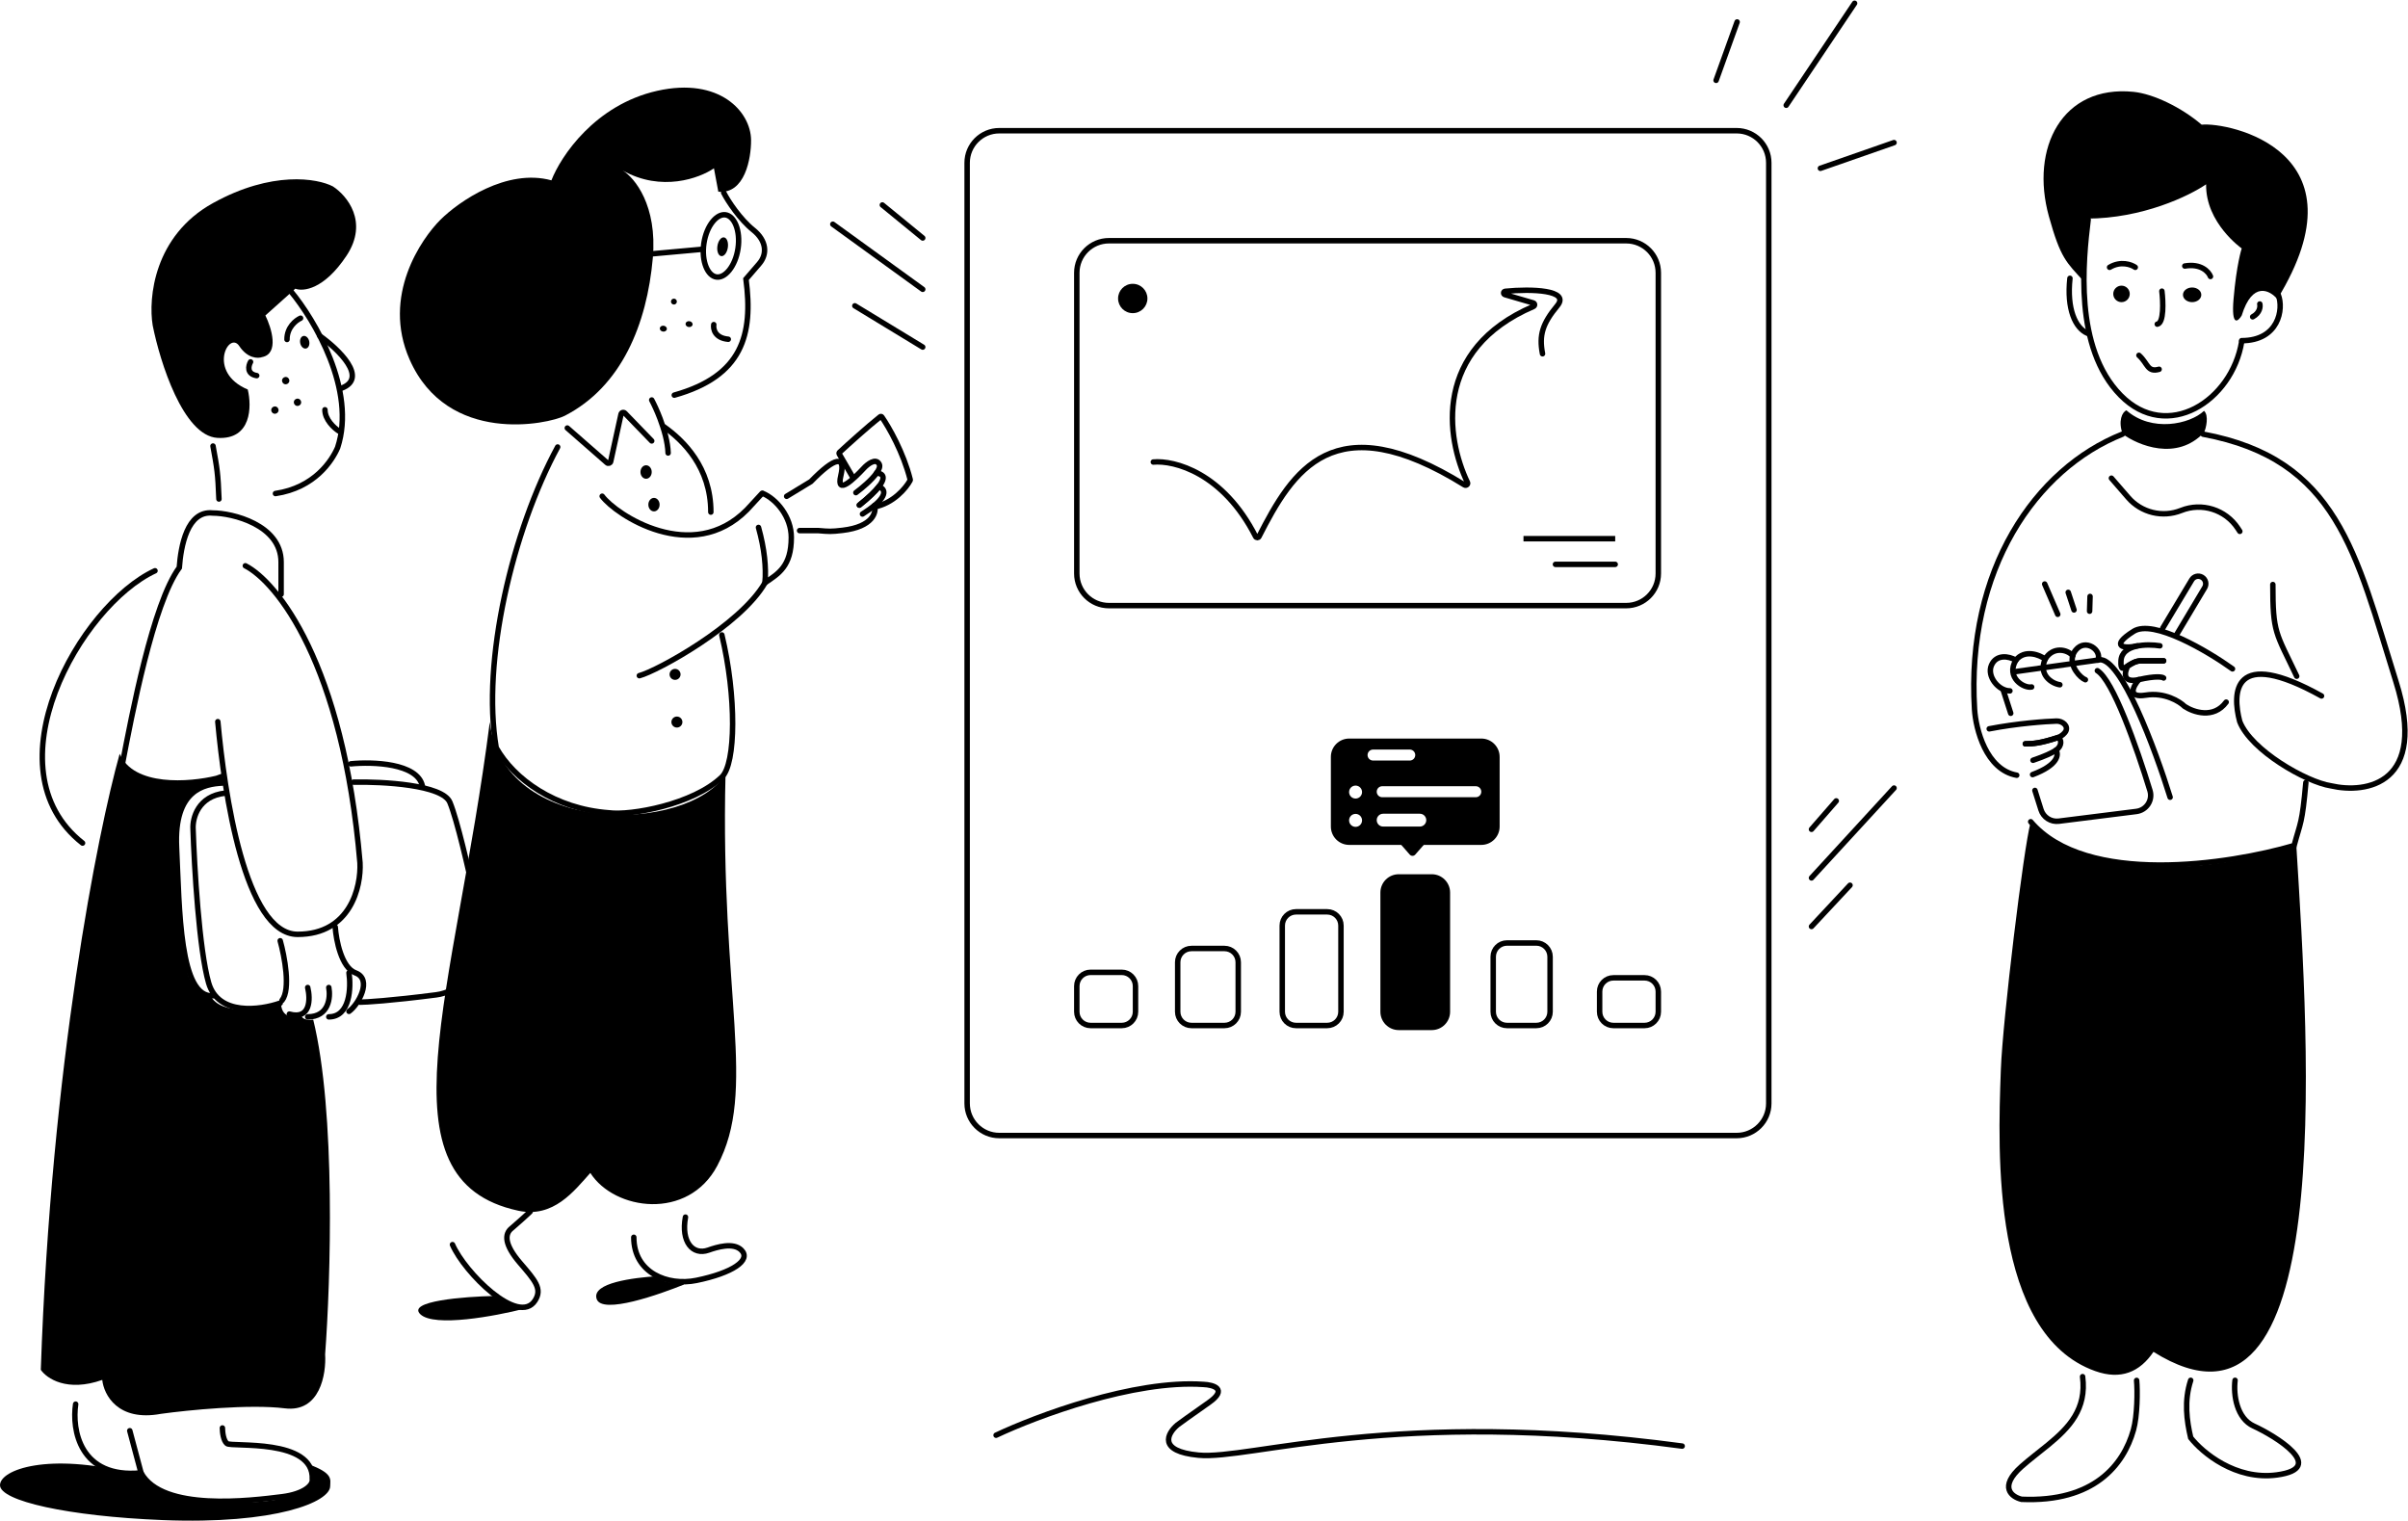 <svg width="2206" height="1393" viewBox="0 0 2206 1393" fill="none" xmlns="http://www.w3.org/2000/svg">
<path d="M1027.65 890.703H999.078C992.117 890.703 986.474 896.343 986.474 903.301V926.816C986.474 933.773 992.117 939.413 999.078 939.413H1027.65C1034.61 939.413 1040.25 933.773 1040.25 926.816V903.301C1040.25 896.343 1034.61 890.703 1027.65 890.703Z" stroke="black" stroke-width="5"/>
<path d="M1121.76 868.867H1091.51C1084.55 868.867 1078.9 874.507 1078.9 881.465V926.816C1078.9 933.773 1084.55 939.413 1091.51 939.413H1121.76C1128.72 939.413 1134.36 933.773 1134.36 926.816V881.465C1134.36 874.507 1128.72 868.867 1121.76 868.867Z" stroke="black" stroke-width="5"/>
<path d="M1215.87 835.273H1187.3C1180.34 835.273 1174.69 840.914 1174.69 847.871V926.815C1174.69 933.773 1180.34 939.413 1187.3 939.413H1215.87C1222.83 939.413 1228.47 933.773 1228.47 926.815V847.871C1228.47 840.914 1222.83 835.273 1215.87 835.273Z" stroke="black" stroke-width="5"/>
<path d="M1311.66 800.844H1281.41C1272.13 800.844 1264.6 808.364 1264.6 817.64V926.819C1264.6 936.095 1272.13 943.616 1281.41 943.616H1311.66C1320.94 943.616 1328.46 936.095 1328.46 926.819V817.64C1328.46 808.364 1320.94 800.844 1311.66 800.844Z" fill="black"/>
<path d="M1407.45 863.828H1380.56C1373.6 863.828 1367.95 869.468 1367.95 876.426V926.816C1367.95 933.773 1373.6 939.413 1380.56 939.413H1407.45C1414.41 939.413 1420.05 933.773 1420.05 926.816V876.426C1420.05 869.468 1414.41 863.828 1407.45 863.828Z" stroke="black" stroke-width="5"/>
<path d="M1506.6 895.742H1478.03C1471.07 895.742 1465.43 901.382 1465.43 908.34V926.816C1465.43 933.773 1471.07 939.414 1478.03 939.414H1506.6C1513.56 939.414 1519.2 933.773 1519.2 926.816V908.34C1519.2 901.382 1513.56 895.742 1506.6 895.742Z" stroke="black" stroke-width="5"/>
<path d="M1296.54 782.837C1295.2 784.366 1292.82 784.366 1291.48 782.837L1281.24 771.142C1279.34 768.97 1280.89 765.57 1283.77 765.57H1304.25C1307.14 765.57 1308.68 768.97 1306.78 771.142L1296.54 782.837Z" fill="black"/>
<path d="M1489.79 220.516H1015.88C999.641 220.516 986.474 233.676 986.474 249.91V525.375C986.474 541.609 999.641 554.769 1015.88 554.769H1489.79C1506.04 554.769 1519.2 541.609 1519.2 525.375V249.91C1519.2 233.676 1506.04 220.516 1489.79 220.516Z" stroke="black" stroke-width="5"/>
<path d="M1037.73 286.863C1045.16 286.863 1051.17 280.847 1051.17 273.426C1051.17 266.004 1045.16 259.988 1037.73 259.988C1030.3 259.988 1024.29 266.004 1024.29 273.426C1024.29 280.847 1030.3 286.863 1037.73 286.863Z" fill="black"/>
<path d="M1424.98 516.98H1479.71M1395.68 493.465H1479.71H1395.68Z" stroke="black" stroke-width="5" stroke-linecap="round"/>
<path d="M1056.58 423.239C1075.59 421.507 1120.49 432.891 1150.3 491.533C1150.93 492.771 1152.72 492.811 1153.35 491.573C1184.1 431.315 1221.61 369.656 1341.69 444.237C1343.17 445.157 1345.12 443.541 1344.37 441.971C1324.65 400.849 1312.98 320.176 1404.77 280.758C1406.24 280.128 1406.19 277.953 1404.65 277.504L1378.71 269.924C1376.97 269.419 1377.15 267.025 1378.95 266.847C1402.9 264.467 1438.59 265.584 1426.7 280.022C1413.15 296.473 1409.82 306.875 1413.12 324.051" stroke="black" stroke-width="5" stroke-linecap="round"/>
<path d="M1590.99 119.738H915.418C899.175 119.738 886.008 132.899 886.008 149.132V1010.8C886.008 1027.04 899.175 1040.2 915.418 1040.2H1590.99C1607.23 1040.2 1620.4 1027.04 1620.4 1010.8V149.132C1620.4 132.899 1607.23 119.738 1590.99 119.738Z" stroke="black" stroke-width="5"/>
<path d="M1667.7 154.172L1735.15 130.641" stroke="black" stroke-width="5" stroke-linecap="round"/>
<path d="M1636.38 96.412L1699.02 3" stroke="black" stroke-width="5" stroke-linecap="round"/>
<path d="M1572.14 73.593L1591.41 20.113" stroke="black" stroke-width="5" stroke-linecap="round"/>
<path d="M845.309 217.996L808.337 187.762" stroke="black" stroke-width="5" stroke-linecap="round"/>
<path d="M845.309 317.937L783.129 280.145" stroke="black" stroke-width="5" stroke-linecap="round"/>
<path d="M845.309 265.027L762.962 205.398" stroke="black" stroke-width="5" stroke-linecap="round"/>
<path d="M1659.53 848.714L1694.82 810.922" stroke="black" stroke-width="5" stroke-linecap="round"/>
<path d="M1659.53 804.202L1735.15 721.898" stroke="black" stroke-width="5" stroke-linecap="round"/>
<path d="M1659.53 759.691L1682.22 733.656" stroke="black" stroke-width="5" stroke-linecap="round"/>
<path d="M618.437 622.797C621.221 622.797 623.478 620.541 623.478 617.758C623.478 614.975 621.221 612.719 618.437 612.719C615.652 612.719 613.395 614.975 613.395 617.758C613.395 620.541 615.652 622.797 618.437 622.797Z" fill="black"/>
<path d="M620.117 666.469C622.902 666.469 625.159 664.213 625.159 661.43C625.159 658.647 622.902 656.391 620.117 656.391C617.333 656.391 615.076 658.647 615.076 661.43C615.076 664.213 617.333 666.469 620.117 666.469Z" fill="black"/>
<path d="M414.529 1140.14C425.733 1165.89 475.028 1214.88 490.153 1191.37C497.075 1180.61 490.153 1172.89 476.431 1156.93C462.125 1140.3 461.866 1130.34 468.869 1125.02C472.79 1121.66 482.313 1113.26 485.674 1109.9" stroke="black" stroke-width="5" stroke-linecap="round"/>
<path d="M580.625 1133.42C580.625 1166.17 611.824 1178.26 638.04 1172.89C670.81 1166.17 688.456 1154.41 679.213 1145.18C671.819 1137.78 656.664 1142.46 648.963 1145.18C634.679 1150.21 623.755 1137.62 627.957 1114.94" stroke="black" stroke-width="5" stroke-linecap="round"/>
<path d="M546.567 1189.83C541.834 1174.95 581.011 1170.5 601.386 1169.05C608.484 1176.92 624.539 1174.78 626.839 1176.61C605.15 1185.36 551.299 1204.71 546.567 1189.83Z" fill="black"/>
<path d="M385.12 1203.96C372.348 1191.87 425.174 1187.72 453.182 1187.16C457.215 1193.21 472.788 1197.52 480.07 1198.92C453.743 1205.64 397.892 1216.05 385.12 1203.96Z" fill="black"/>
<path d="M474.751 1109.06C344.866 1081.01 416.774 911.284 448.704 661.43C460.466 766.409 629.362 763.889 664.653 709.3C659.611 913.38 694.062 998.203 657.09 1067.91C630.351 1118.32 562.902 1109 540.808 1074.47C525.989 1090.92 507.131 1116.05 474.751 1109.06Z" fill="black"/>
<path d="M510.882 409.48C469.418 485.927 441.14 606.002 454.584 684.946C470.769 713.744 508.38 740.983 557.937 744.574C577.86 747.205 634.968 737.021 661.29 711.821C674.193 699.468 674.734 637.915 661.29 581.646" stroke="black" stroke-width="5" stroke-linecap="round"/>
<path d="M199.135 401.117C230.462 403.045 230.74 372.378 226.964 356.804C189.285 340.931 209.641 302.609 219.178 316.965C226.808 328.449 236.291 328.52 240.081 327.119C256.024 324.005 248.747 300.404 243.116 288.992L270.556 264.442C277.654 267.282 296.979 265.205 317.498 234.173C338.019 203.143 317.691 178.967 304.963 170.759C290.885 163.381 249.198 156.109 195.08 186.052C140.959 215.996 135.735 273.227 139.888 298.099C146.584 331.634 167.808 399.188 199.135 401.117Z" fill="black"/>
<path d="M266.509 266.934C287.997 292.765 326.636 357.555 309.292 410.061C304.128 422.069 288.155 446.807 252.344 452.1" stroke="black" stroke-width="5" stroke-linecap="round"/>
<path d="M195.135 408.594C198.955 429.511 199.661 433.379 200.578 457.116" stroke="black" stroke-width="5" stroke-linecap="round"/>
<path d="M293.056 307.781C310.04 319.88 337.758 346.388 312.754 355.633" stroke="black" stroke-width="5" stroke-linecap="round"/>
<path d="M275.345 291.48C271.154 293.36 262.804 299.891 262.93 310.971" stroke="black" stroke-width="5" stroke-linecap="round"/>
<path d="M229.532 331.516C227.534 335.07 225.865 342.558 235.177 344.083" stroke="black" stroke-width="5" stroke-linecap="round"/>
<path d="M310.342 394.771C306.099 392.035 297.629 384.322 297.691 375.359" stroke="black" stroke-width="5" stroke-linecap="round"/>
<path d="M260.945 351.938C259.139 351.508 258.024 349.697 258.454 347.892C258.884 346.087 260.696 344.972 262.502 345.402C264.308 345.831 265.423 347.643 264.993 349.448C264.563 351.253 262.751 352.367 260.945 351.938Z" fill="black"/>
<path d="M280.373 319.259C278.103 319.739 275.718 317.553 275.045 314.377C274.373 311.2 275.668 308.236 277.938 307.756C280.208 307.276 282.593 309.462 283.266 312.638C283.938 315.815 282.643 318.779 280.373 319.259Z" fill="black"/>
<path d="M271.767 371.781C269.961 371.352 268.846 369.54 269.276 367.735C269.706 365.931 271.518 364.816 273.324 365.245C275.13 365.675 276.245 367.487 275.815 369.291C275.385 371.096 273.573 372.211 271.767 371.781Z" fill="black"/>
<path d="M251.06 378.938C249.254 378.508 248.139 376.697 248.568 374.892C248.998 373.087 250.811 371.972 252.617 372.402C254.422 372.831 255.538 374.643 255.108 376.448C254.678 378.253 252.866 379.367 251.06 378.938Z" fill="black"/>
<path d="M109.642 690.457C122.414 720.691 173.782 716.492 197.87 710.613L207.113 707.254V717.332L190.307 720.691C181.345 723.489 163.083 734.968 161.738 758.484C160.058 787.878 167.62 866.822 170.981 887.818C173.67 904.615 186.667 911.053 192.828 912.173C202.239 930.314 239.883 925.33 257.529 920.571C258.873 933.337 270.413 932.049 276.014 929.81C276.687 934.513 283.577 934.568 286.938 934.009C307.777 1018.66 302.903 1173.64 297.861 1240.55C298.982 1258.74 293.156 1294.13 260.89 1290.1C228.623 1286.07 171.821 1291.78 147.454 1295.14C107.793 1302.53 95.077 1277.5 93.677 1264.06C61.41 1275.49 42.7 1262.66 37.379 1254.83C46.79 976 89.475 762.402 109.642 690.457Z" fill="black"/>
<path d="M148.727 1392.45C252.92 1396.65 302.496 1375.76 302.496 1361.38C302.496 1355.5 305.857 1349.62 282.33 1341.22C292.413 1354.94 288.716 1381.03 193.261 1375.66C177.856 1376.5 143.182 1372.47 127.721 1349.62H120.158C44.534 1330.31 0 1346.16 0 1360.54C0 1374.92 62.18 1388.97 148.727 1392.45Z" fill="black"/>
<path d="M203.751 1308.1C203.751 1311.74 204.592 1319.69 207.953 1322.38C212.154 1325.74 287.778 1317.34 286.098 1355.13C286.938 1360.45 278.535 1368.57 258.369 1371.09C230.005 1374.63 148.698 1384.98 129.201 1349.25L118.885 1310.62" stroke="black" stroke-width="5" stroke-linecap="round"/>
<path d="M129.201 1349.25C72.921 1354.63 65.823 1309.5 69.309 1286.27" stroke="black" stroke-width="5" stroke-linecap="round"/>
<path d="M142.005 522.855C73.103 554.769 -10.924 704.26 75.624 772.286" stroke="black" stroke-width="5" stroke-linecap="round"/>
<path d="M224.758 518.289C253.327 532.847 314.331 607.647 329.792 790.395C330.913 812.231 321.053 855.902 272.654 855.902C224.254 855.902 205.432 725.728 199.55 661.061" stroke="black" stroke-width="5" stroke-linecap="round"/>
<path d="M112.163 699.695C120.565 655.743 140.059 552.892 164.259 519.97C165.66 500.654 171.415 467.428 194.942 469.948C212.588 469.948 257.528 480.666 257.528 514.931V544.325" stroke="black" stroke-width="5" stroke-linecap="round"/>
<path d="M307.104 849.184C307.944 861.22 312.818 886.472 325.59 891.175C341.555 897.054 328.111 920.569 319.708 926.448" stroke="black" stroke-width="5" stroke-linecap="round"/>
<path d="M319.709 891.176C321.67 904.613 320.717 931.488 301.223 931.488" stroke="black" stroke-width="5" stroke-linecap="round"/>
<path d="M301.223 904.613C302.903 913.571 301.391 931.488 281.896 931.488" stroke="black" stroke-width="5" stroke-linecap="round"/>
<path d="M281.897 904.613C284.417 914.97 284.586 934.343 265.091 928.968" stroke="black" stroke-width="5" stroke-linecap="round"/>
<path d="M256.688 861.781C260.609 875.778 266.436 906.292 258.369 916.37" stroke="black" stroke-width="5" stroke-linecap="round"/>
<path d="M323.909 716.489C350.517 715.93 405.415 718.841 412.137 734.965C418.859 751.09 429.502 797.672 433.984 818.949C439.866 847.503 441.21 905.955 399.533 911.33C357.856 916.705 334.833 918.049 329.791 918.049" stroke="black" stroke-width="5" stroke-linecap="round"/>
<path d="M203.752 717.332C187.227 718.172 159.217 723.211 161.738 776.12C164.44 832.829 164.259 914.693 195.349 912.173" stroke="black" stroke-width="5" stroke-linecap="round"/>
<path d="M256.688 918.892C238.482 925.33 199.886 930.65 191.147 900.416C182.408 870.182 177.983 793.757 176.862 759.324C176.303 749.525 181.4 729.258 206.272 726.57" stroke="black" stroke-width="5" stroke-linecap="round"/>
<path d="M321.389 699.695C341.274 697.735 382.224 699.023 386.93 719.851" stroke="black" stroke-width="5" stroke-linecap="round"/>
<path d="M2045.21 612.71C2022.57 596.494 1972.75 566.916 1954.63 578.315C1931.99 592.564 1946.44 594.529 1958.01 591.581" stroke="black" stroke-width="5" stroke-linecap="round"/>
<path d="M1978.73 591.582C1967.17 589.782 1943.84 590.01 1943.07 605.34C1942.63 614.28 1945 612.793 1949.34 610.002C1952.44 608.004 1956.56 605.34 1961.39 605.34H1982.11" stroke="black" stroke-width="5" stroke-linecap="round"/>
<path d="M1982.11 605.34H1961.38C1956.56 605.34 1952.44 608.004 1949.34 610.001C1946.29 615.653 1944.04 626.075 1959.45 622.536C1974.86 618.999 1980.98 620.081 1982.11 621.063" stroke="black" stroke-width="5" stroke-linecap="round"/>
<path d="M1959.45 622.535C1954.31 628.432 1948.38 639.537 1965.72 636.785C1983.06 634.034 1996.71 642.518 2001.36 647.104C2009.23 652.344 2027.87 658.895 2039.43 643.173" stroke="black" stroke-width="5" stroke-linecap="round"/>
<path d="M2126.78 637.525C2045.03 592.104 2044.94 634.882 2051.85 660.969C2062.07 687.343 2112.75 716.394 2135.51 719.869C2167.6 727.26 2224.44 718.502 2194.96 624.338C2158.11 506.636 2141.44 420.677 2018.32 397.723" stroke="black" stroke-width="5" stroke-linecap="round"/>
<path d="M2082.18 535.453C2082.18 580.025 2084.8 578.975 2104.03 619.437" stroke="black" stroke-width="5" stroke-linecap="round"/>
<path d="M1914.31 559.892L1914.72 546.371" stroke="black" stroke-width="5" stroke-linecap="round"/>
<path d="M1900.03 558.728L1894.72 542.629" stroke="black" stroke-width="5" stroke-linecap="round"/>
<path d="M1885.12 562.739L1873.16 534.992" stroke="black" stroke-width="5" stroke-linecap="round"/>
<path d="M2047.56 1264.43C2045.92 1278.07 2049.21 1299.3 2064.59 1306.31C2083.81 1315.08 2133.08 1344.79 2085.78 1351.12C2047.93 1356.18 2017.45 1330.5 2006.93 1317.03C2003.31 1301.44 2000.74 1283.42 2006.93 1264.43" stroke="black" stroke-width="5" stroke-linecap="round"/>
<path d="M1972.83 1238.35C2141.44 1343.96 2115.26 960.947 2103.71 774.837C1981.28 812.974 1882.15 788.528 1860.18 753.812C1853.95 775.969 1834.64 934.592 1833.01 979.703L1832.94 981.502C1830.29 1054.84 1824.25 1221.99 1919.39 1255.95C1943.05 1264.4 1960.31 1256.81 1972.83 1238.35Z" fill="black"/>
<path d="M1957.39 1264.52C1958.28 1274.29 1958.06 1297.11 1954.48 1309.86C1945.44 1342.13 1918.09 1376.27 1851.98 1373.44C1843.08 1371.31 1830.61 1362.31 1851.98 1343.38C1859.8 1336.47 1868.27 1330.15 1876.23 1323.61C1895.52 1307.79 1911.76 1290.73 1907.89 1261.07" stroke="black" stroke-width="5" stroke-linecap="round"/>
<path d="M2112.43 716.859C2109 755.159 2107.54 752.735 2101.66 774.551C2042.27 792.004 1910.87 812.075 1860.35 752.735" stroke="black" stroke-width="5" stroke-linecap="round"/>
<path d="M2051.93 486.746L2050.07 483.902C2038.82 466.843 2017.15 460.032 1998.17 467.604C1981.15 474.397 1961.69 469.663 1949.69 455.813L1934.29 438.035" stroke="black" stroke-width="5" stroke-linecap="round"/>
<path d="M1944.58 397.551C1940.26 385.523 1944.21 377.429 1948.04 375.887C1971.13 396.243 2006.15 388.686 2019.13 376.349C2023.75 380.42 2021.06 392.463 2019.13 396.164C1994.12 422.812 1958.53 407.884 1944.58 397.551Z" fill="black"/>
<path d="M1877.02 198.202C1887.74 236.878 1893.12 240.304 1908.72 257.439C1908.72 240.506 1911.62 212.083 1911.62 200.246C1962.73 200.246 2005.85 179.307 2021.04 168.836C2020.49 204.343 2053.66 227.559 2053.66 227.559C2053.66 227.559 2048.91 241.898 2046.18 273.99C2044 299.666 2050.27 294.704 2053.66 289.013C2063.44 257.33 2079.48 265.797 2086.28 273.99C2169.67 137.987 2041.43 111.708 2016.96 114.211C1998.47 98.37 1972.69 85.956 1954.58 84.135C1889.21 77.568 1859.63 135.492 1877.02 198.202Z" fill="black"/>
<path d="M2053.61 313.075C2044.77 366.969 1985.47 405.724 1942.66 362.064C1899.86 318.406 1908.43 238.491 1913 201.199" stroke="black" stroke-width="5" stroke-linecap="round"/>
<path d="M2087.14 270.066C2092.32 283.124 2087.46 312.058 2053.61 312.058" stroke="black" stroke-width="5" stroke-linecap="round"/>
<path d="M2070.23 278.465C2070.82 280.89 2070.35 286.64 2063.7 290.223" stroke="black" stroke-width="5" stroke-linecap="round"/>
<path d="M1912.45 305.339C1901.19 300.601 1893.24 283.052 1896.3 254.949" stroke="black" stroke-width="5" stroke-linecap="round"/>
<path d="M1977.99 338.287C1967.08 341.356 1967.77 332.908 1959.5 325.496" stroke="black" stroke-width="5" stroke-linecap="round"/>
<path d="M1943.54 276.785C1939.36 276.785 1935.98 273.401 1935.98 269.226C1935.98 265.052 1939.36 261.668 1943.54 261.668C1947.71 261.668 1951.1 265.052 1951.1 269.226C1951.1 273.401 1947.71 276.785 1943.54 276.785Z" fill="black"/>
<path d="M2008.24 276.785C2003.6 276.785 1999.84 273.777 1999.84 270.066C1999.84 266.356 2003.6 263.348 2008.24 263.348C2012.88 263.348 2016.64 266.356 2016.64 270.066C2016.64 273.777 2012.88 276.785 2008.24 276.785Z" fill="black"/>
<path d="M2025.04 253.27C2023.43 249.012 2016.46 241.136 2001.52 243.69" stroke="black" stroke-width="5" stroke-linecap="round"/>
<path d="M1956.14 244.871C1952.58 242.336 1942.88 238.787 1932.61 244.871" stroke="black" stroke-width="5" stroke-linecap="round"/>
<path d="M1980.54 266.707C1981.7 276.337 1982.51 295.866 1976.31 296.941" stroke="black" stroke-width="5" stroke-linecap="round"/>
<path d="M1994.36 580.804L2019.75 538.292C2021.73 534.97 2020.61 530.665 2017.25 528.743C2013.97 526.872 2009.8 527.96 2007.87 531.189L1981.35 575.409" stroke="black" stroke-width="5" stroke-linecap="round"/>
<path d="M1988.07 730.296C1974.56 686.661 1943.1 601.951 1923.12 604.371C1922.21 604.482 1921.3 604.741 1920.4 604.868L1845.23 615.388" stroke="black" stroke-width="5" stroke-linecap="round"/>
<path d="M1835.14 631.949L1842.05 653.397" stroke="black" stroke-width="5" stroke-linecap="round"/>
<path d="M1921.41 614.398C1935.77 623.202 1957.15 683.606 1969.62 724.254C1972.34 733.112 1966.33 742.177 1957.13 743.331L1886.11 752.24C1878.85 753.149 1872 748.747 1869.8 741.779L1864.22 724.076" stroke="black" stroke-width="5" stroke-linecap="round"/>
<path d="M1910.45 622.66C1905.78 620.918 1896.06 610.649 1898.84 600.697C1899.31 598.97 1900.16 597.252 1901.49 595.589C1910.45 584.354 1925.88 595.591 1921.89 604.784" stroke="black" stroke-width="5" stroke-linecap="round"/>
<path d="M1898.84 600.698C1893.91 594.739 1880.6 592.016 1873.64 603.762C1867.17 618.064 1879.61 626.236 1887.07 627.257" stroke="black" stroke-width="5" stroke-linecap="round"/>
<path d="M1873.64 603.761C1868.5 599.845 1854.74 594.568 1846.77 604.784C1837.33 620.616 1854.23 630.832 1861.21 629.298" stroke="black" stroke-width="5" stroke-linecap="round"/>
<path d="M1846.77 604.784C1840.3 600.869 1828.81 599.166 1824.39 609.38C1819.97 619.596 1830.86 632.875 1841.31 632.875" stroke="black" stroke-width="5" stroke-linecap="round"/>
<path d="M1883.51 687.211C1886.18 691.002 1885.63 700.781 1862.08 709.567" stroke="black" stroke-width="5" stroke-linecap="round"/>
<path d="M1822.35 667.641C1847.9 662.671 1874.11 660.828 1884.05 660.527C1889.37 660.368 1895.29 664.963 1892.32 670.167C1891.49 671.499 1888.9 674.46 1885.16 675.653C1869.24 680.892 1862.45 681.357 1855.44 681.377" stroke="black" stroke-width="5" stroke-linecap="round"/>
<path d="M1855.44 681.381C1862.45 681.36 1869.24 680.895 1885.16 675.656C1888.79 676.98 1889.26 683.279 1883.51 687.211C1879.88 689.703 1873.31 692.76 1862.45 696.452" stroke="black" stroke-width="5" stroke-linecap="round"/>
<path d="M1944.38 397.723C1864.65 429.354 1801.08 522.3 1808.91 649.799C1810.05 667.803 1819.38 705.08 1847.55 710.141" stroke="black" stroke-width="5" stroke-linecap="round"/>
<path d="M912.53 1314.72C949.263 1297.37 1038.68 1263.76 1102.47 1268.19C1111.52 1268.56 1125.17 1272.4 1107.45 1284.81C1089.73 1297.22 1080.87 1303.64 1078.66 1305.31C1069.43 1313.06 1060.38 1329.46 1098.04 1333.01C1145.11 1337.44 1278.01 1289.24 1541.05 1324.69" stroke="black" stroke-width="5" stroke-linecap="round"/>
<path d="M598.036 236.477C602.318 188.213 581.418 162.827 570.433 156.167C605.968 176.184 640.987 163.174 654.055 154.167L658.059 175.614C682.405 178.069 688.205 145.083 688.062 128.283C687.84 102.363 659.152 70.358 602.082 83.192C545.012 96.026 513.691 143.21 505.164 165.198C464.303 153.969 420.409 184.526 403.57 201.209C386.158 218.525 349.499 270.875 375.241 329.325C409.97 408.186 502.351 388.603 517.429 380.845C569.531 354.044 592.685 296.807 598.036 236.477Z" fill="black"/>
<path d="M676.12 227.583C674.905 235.775 671.872 242.778 668.082 247.487C664.249 252.251 660.006 254.287 656.26 253.732C652.514 253.178 649.044 250 646.758 244.329C644.497 238.724 643.625 231.143 644.839 222.95C646.053 214.758 649.087 207.755 652.877 203.046C656.71 198.281 660.953 196.245 664.699 196.8C668.445 197.355 671.915 200.532 674.201 206.203C676.462 211.808 677.334 219.39 676.12 227.583Z" stroke="black" stroke-width="5"/>
<path d="M660.731 234.63C663.368 235.019 666.076 231.49 666.78 226.746C667.483 222.001 665.915 217.838 663.278 217.448C660.642 217.057 657.933 220.587 657.23 225.332C656.527 230.076 658.094 234.239 660.731 234.63Z" fill="black"/>
<path d="M598.179 232.436L642.811 228.391" stroke="black" stroke-width="5" stroke-linecap="round"/>
<path d="M662.971 176.457C666.826 184.213 678.2 201.165 690.076 210.651C702.222 220.355 703.248 232.724 695.493 241.635L683.405 255.655C690.076 306.64 680.247 344.395 617.726 361.97" stroke="black" stroke-width="5" stroke-linecap="round"/>
<path d="M616.984 278.939C618.461 279.158 619.837 278.139 620.055 276.662C620.274 275.185 619.254 273.811 617.776 273.592C616.3 273.373 614.924 274.393 614.705 275.87C614.487 277.346 615.507 278.721 616.984 278.939Z" fill="black"/>
<path d="M607.295 303.734C609.068 303.996 610.683 303.012 610.901 301.535C611.12 300.058 609.86 298.649 608.087 298.386C606.314 298.123 604.699 299.108 604.481 300.585C604.262 302.061 605.522 303.471 607.295 303.734Z" fill="black"/>
<path d="M630.874 299.577C632.647 299.84 634.261 298.856 634.481 297.379C634.699 295.903 633.439 294.493 631.666 294.23C629.893 293.967 628.278 294.951 628.06 296.428C627.841 297.904 629.1 299.315 630.874 299.577Z" fill="black"/>
<path d="M802.953 433.564C805.327 430.252 806.519 427.237 805.437 425.155C802.291 419.103 794.553 425.315 791.078 429.178C782.429 438.472 765.782 454.627 770.269 435.829C774.755 417.029 765.213 418.187 742.869 441.134L720.657 454.633" stroke="black" stroke-width="5" stroke-linecap="round"/>
<path d="M801.136 463.039C803.049 468.918 799.98 482.526 771.854 485.823C761.212 487.071 759.613 486.895 749.625 486.053H732.516" stroke="black" stroke-width="5" stroke-linecap="round"/>
<path d="M784.079 451.277C789.606 447.206 798.42 439.817 802.944 433.505C807.857 433.448 812.614 436.216 805.032 445.888C801.75 450.076 796.154 455.557 787.256 462.665" stroke="black" stroke-width="5" stroke-linecap="round"/>
<path d="M787.265 462.726C796.162 455.619 801.758 450.137 805.041 445.949C809.728 447.27 813.944 452.377 801.136 463.041C798.335 465.372 794.72 467.971 790.117 470.853" stroke="black" stroke-width="5" stroke-linecap="round"/>
<path d="M781.089 436.976L768.771 415.724C768.529 415.308 768.603 414.784 768.957 414.457C777.076 406.951 794.757 390.98 806.383 381.752C806.844 381.387 807.512 381.485 807.847 381.969C814.305 391.276 827.572 414.307 833.857 439.357C833.919 439.602 833.892 439.854 833.772 440.075C829.993 447.031 818.442 461.107 800.809 464.409" stroke="black" stroke-width="5" stroke-linecap="round"/>
<path d="M519.708 392.096L556.077 423.905C557.258 424.939 559.115 424.326 559.45 422.794L568.932 379.455C569.283 377.848 571.284 377.279 572.429 378.462L597.052 403.902" stroke="black" stroke-width="5" stroke-linecap="round"/>
<path d="M597.052 366.418C599.069 370.196 601.961 376.336 604.671 383.471C608.389 393.266 611.766 404.938 612.068 414.956" stroke="black" stroke-width="5" stroke-linecap="round"/>
<path d="M551.676 454.555C564.097 471.372 634.048 517.942 684.386 466.845L698.115 451.969" stroke="black" stroke-width="5" stroke-linecap="round"/>
<path d="M585.708 618.949C601.869 614.773 678.522 572.819 700.846 533.836" stroke="black" stroke-width="5" stroke-linecap="round"/>
<path d="M694.861 483.156C700.397 503.021 701.955 519.79 700.846 533.833C713.162 525.387 724.928 518.89 724.928 492.252C724.928 473.409 711.202 457.167 698.782 451.969" stroke="black" stroke-width="5" stroke-linecap="round"/>
<path d="M591.896 438.572C594.743 438.572 597.052 435.803 597.052 432.388C597.052 428.972 594.743 426.203 591.896 426.203C589.048 426.203 586.739 428.972 586.739 432.388C586.739 435.803 589.048 438.572 591.896 438.572Z" fill="black"/>
<path d="M599.114 468.462C601.962 468.462 604.271 465.694 604.271 462.278C604.271 458.862 601.962 456.094 599.114 456.094C596.267 456.094 593.958 458.862 593.958 462.278C593.958 465.694 596.267 468.462 599.114 468.462Z" fill="black"/>
<path d="M653.892 297.359C653.228 301.379 654.955 309.687 667.177 310.759" stroke="black" stroke-width="5" stroke-linecap="round"/>
<path d="M608.354 391.004C625.999 403.601 651.207 427.957 651.207 469.108" stroke="black" stroke-width="5" stroke-linecap="round"/>
<path fill-rule="evenodd" clip-rule="evenodd" d="M1236.03 676.547H1357.03C1366.31 676.547 1373.84 684.067 1373.84 693.344V757.171C1373.84 766.447 1366.31 773.968 1357.03 773.968H1236.03C1226.75 773.968 1219.23 766.447 1219.23 757.171V693.344C1219.23 684.067 1226.75 676.547 1236.03 676.547ZM1266.28 720.218H1351.99C1354.77 720.218 1357.03 722.474 1357.03 725.257C1357.03 728.04 1354.77 730.296 1351.99 730.296H1266.28C1263.5 730.296 1261.24 728.04 1261.24 725.257C1261.24 722.474 1263.5 720.218 1266.28 720.218ZM1300.73 745.413H1267.12C1263.87 745.413 1261.24 748.045 1261.24 751.292C1261.24 754.539 1263.87 757.171 1267.12 757.171H1300.73C1303.98 757.171 1306.62 754.539 1306.62 751.292C1306.62 748.045 1303.98 745.413 1300.73 745.413ZM1257.88 686.625H1291.49C1294.28 686.625 1296.53 688.881 1296.53 691.664C1296.53 694.447 1294.28 696.703 1291.49 696.703H1257.88C1255.1 696.703 1252.84 694.447 1252.84 691.664C1252.84 688.881 1255.1 686.625 1257.88 686.625ZM1247.8 751.501C1247.8 754.782 1245.14 757.443 1241.85 757.443C1238.57 757.443 1235.91 754.782 1235.91 751.501C1235.91 748.219 1238.57 745.559 1241.85 745.559C1245.14 745.559 1247.8 748.219 1247.8 751.501ZM1241.85 731.514C1245.14 731.514 1247.8 728.854 1247.8 725.572C1247.8 722.291 1245.14 719.631 1241.85 719.631C1238.57 719.631 1235.91 722.291 1235.91 725.572C1235.91 728.854 1238.57 731.514 1241.85 731.514Z" fill="black"/>
</svg>
